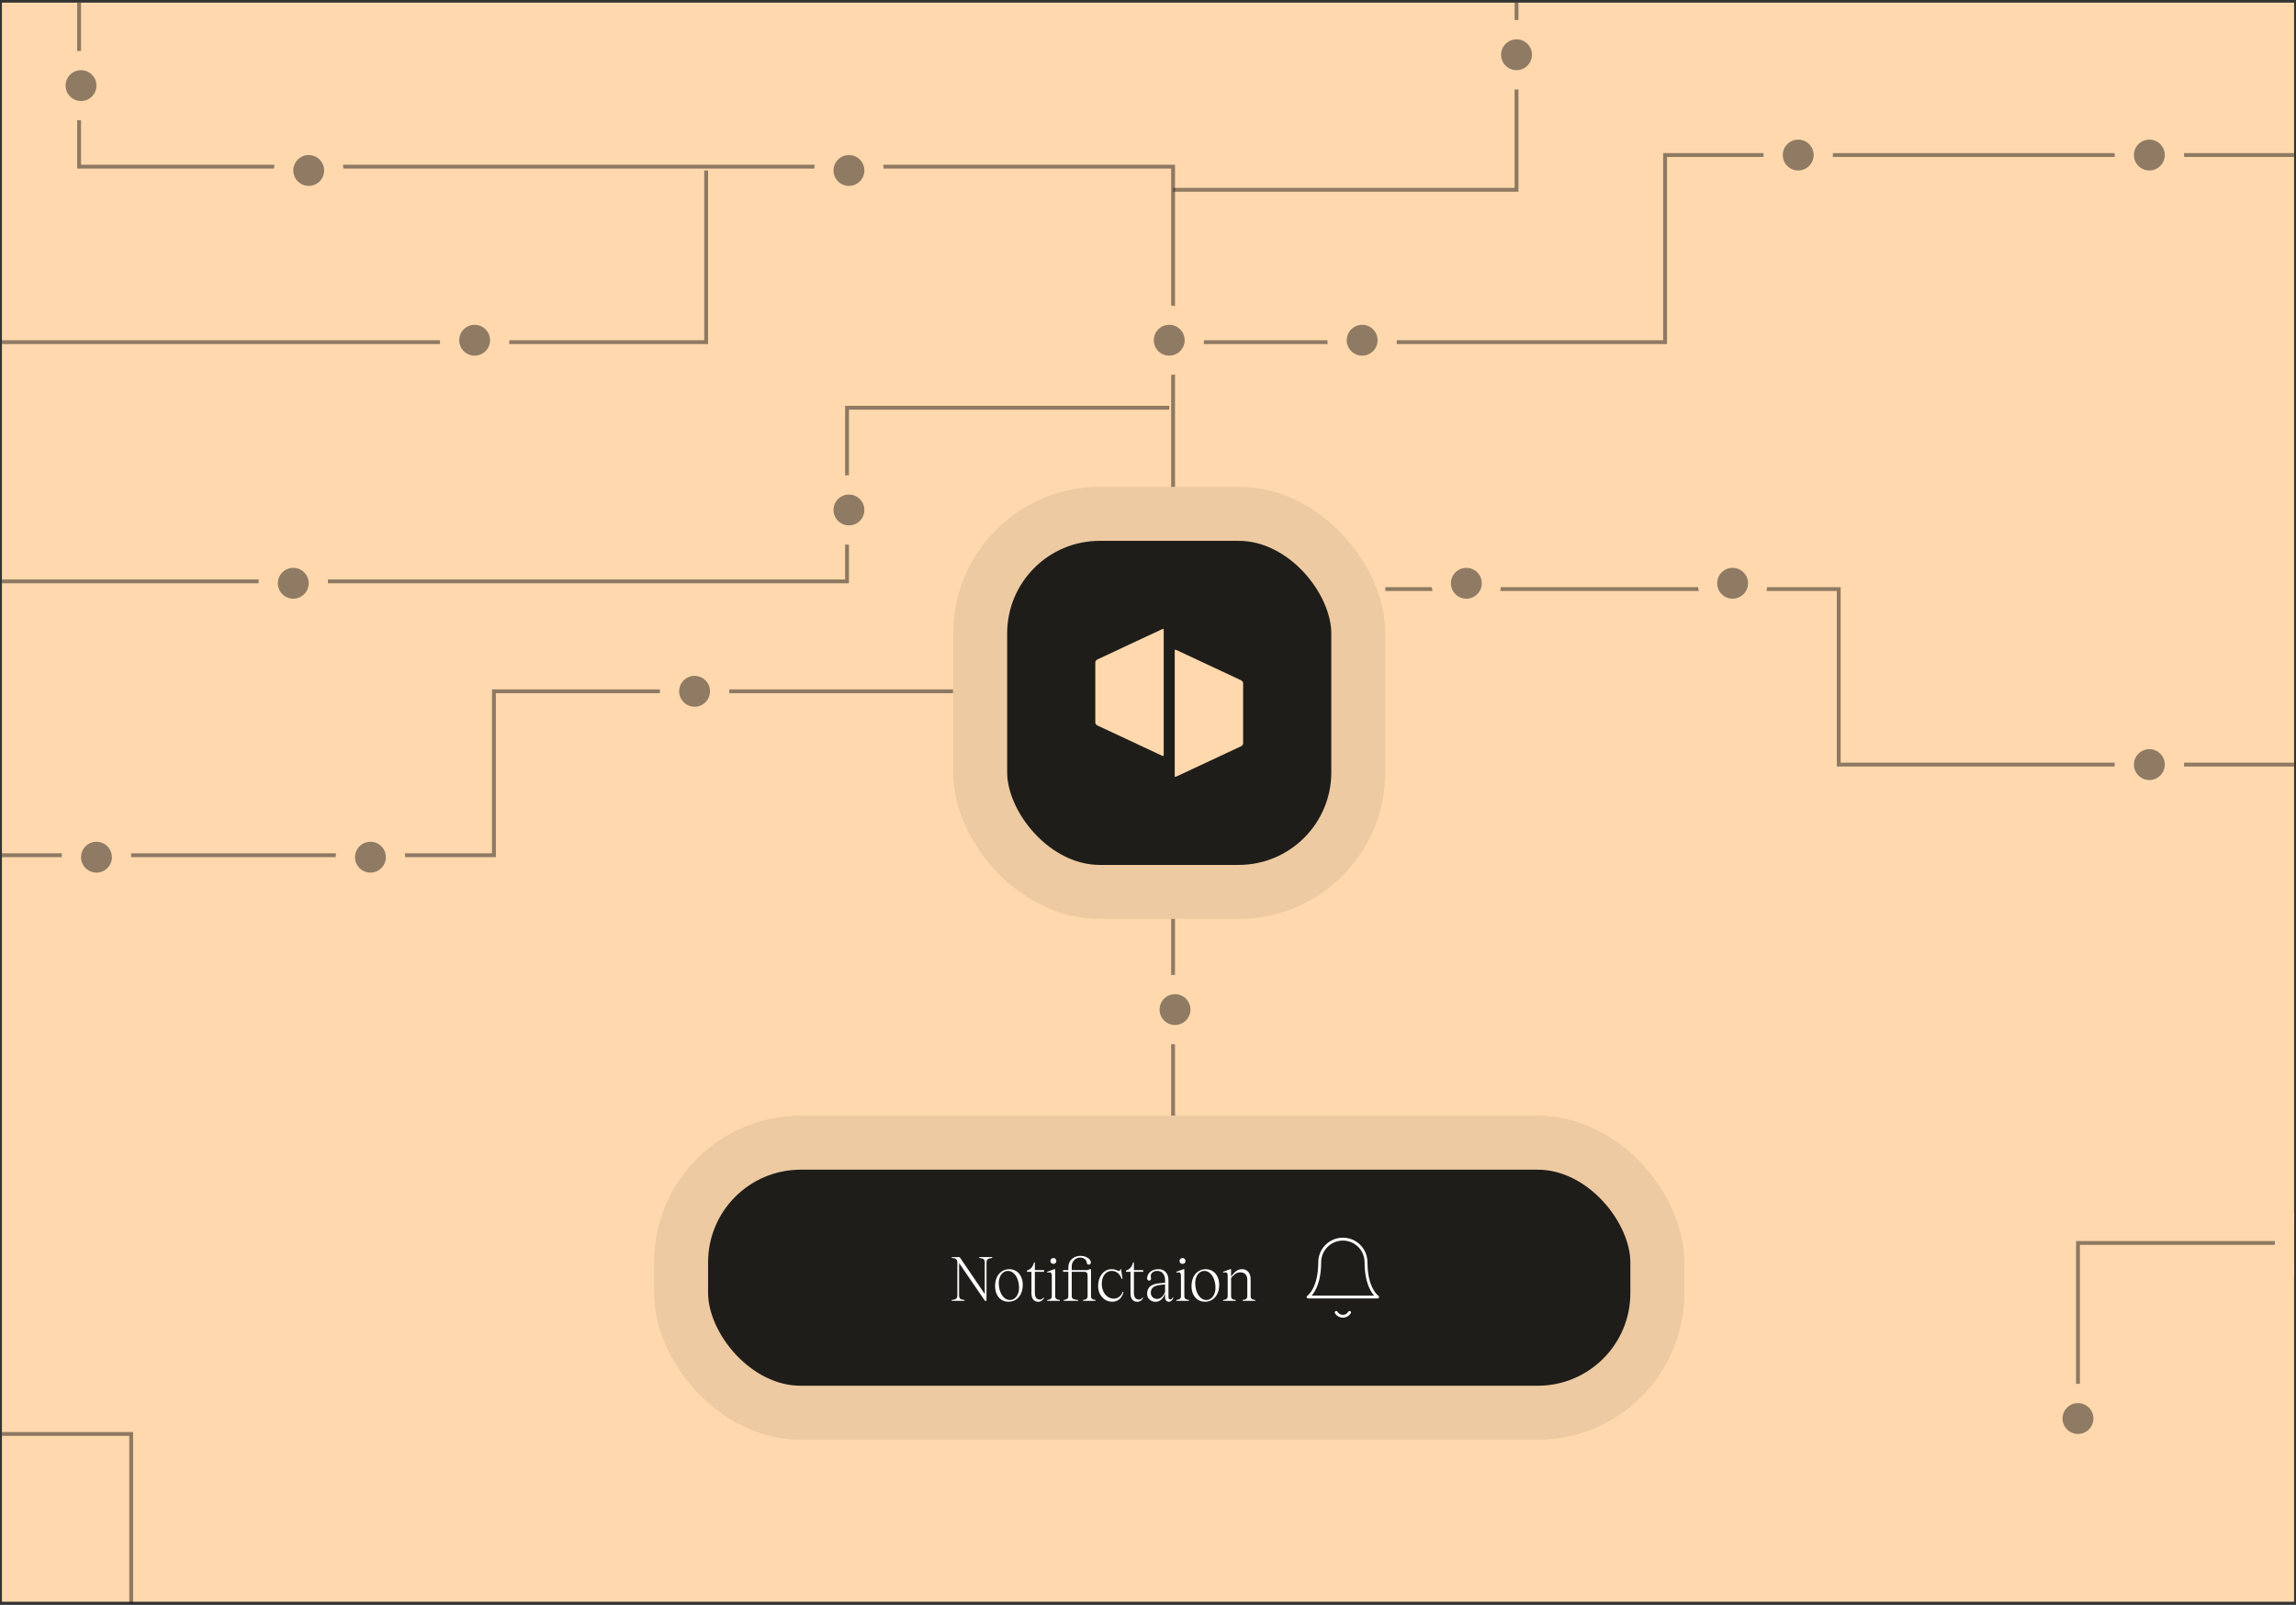 <svg width="595" height="416" viewBox="0 0 595 416" fill="none" xmlns="http://www.w3.org/2000/svg">
<rect x="0" y="0" width="595" height="416" fill="#333333" stroke="none"/>
<g clip-path="url(#clip0_10242_66200)">
<rect y="0.189" width="595" height="415" fill="#FFD9AD"/>
<path d="M721.5 322.188L538.5 322.187L538.5 366.687" stroke="#1F1D1A" stroke-opacity="0.5"/>
<circle cx="598.5" cy="322.688" r="6.5" transform="rotate(-180 598.5 322.688)" fill="#8F7B64" stroke="#FFD9AD" stroke-width="5"/>
<path d="M256 416.688L34 416.688L34 371.688L-49.5 371.688" stroke="#1F1D1A" stroke-opacity="0.5"/>
<path d="M595.5 198.188H476.5V152.688H359" stroke="#1F1D1A" stroke-opacity="0.5"/>
<path d="M393 -13.31V49.19H304" stroke="#1F1D1A" stroke-opacity="0.5"/>
<path d="M305 88.688H431.5V40.188H600.5" stroke="#1F1D1A" stroke-opacity="0.5"/>
<path d="M20.5 -2.311V43.19H304V129.189" stroke="#1F1D1A" stroke-opacity="0.5"/>
<path d="M0 88.688H183V44.188" stroke="#1F1D1A" stroke-opacity="0.5"/>
<path d="M-2.5 150.688H219.5V105.688H303" stroke="#1F1D1A" stroke-opacity="0.5"/>
<path d="M-1.5 221.688H128V179.188H247" stroke="#1F1D1A" stroke-opacity="0.5"/>
<path d="M304 234.188L304 289.188" stroke="#8F7B64"/>
<rect x="254" y="133.188" width="98" height="98" rx="31" fill="#1F1D1A"/>
<rect x="254" y="133.188" width="98" height="98" rx="31" stroke="#EDCAA1" stroke-width="14"/>
<rect x="272.422" y="151.609" width="61.154" height="61.154" rx="24" fill="#1F1D1A"/>
<path d="M304.986 168.547C304.816 168.468 304.624 168.426 304.428 168.426V201.339C304.624 201.339 304.816 201.297 304.986 201.218L321.594 193.444C321.764 193.365 321.905 193.25 322.003 193.113C322.101 192.975 322.153 192.819 322.153 192.66V177.108C322.153 176.949 322.101 176.793 322.003 176.655C321.905 176.517 321.764 176.403 321.594 176.324L304.986 168.547Z" fill="#FFD9AD"/>
<path d="M301.01 163.153C301.18 163.073 301.372 163.031 301.568 163.031V195.944C301.372 195.944 301.18 195.903 301.01 195.823L284.402 188.05C284.232 187.97 284.091 187.856 283.993 187.718C283.895 187.58 283.843 187.424 283.843 187.265V171.714C283.843 171.555 283.895 171.398 283.993 171.261C284.091 171.123 284.232 171.009 284.402 170.929L301.01 163.153Z" fill="#FFD9AD"/>
<rect x="176.5" y="296.188" width="253" height="70" rx="31" fill="#1F1D1A"/>
<rect x="176.5" y="296.188" width="253" height="70" rx="31" stroke="#EDCAA1" stroke-width="14"/>
<path d="M257.12 326.067C256.565 326.121 256.181 326.233 255.968 326.403C255.755 326.574 255.648 326.857 255.648 327.251V337.188H255.248L248.544 327.395V335.779C248.544 336.185 248.645 336.473 248.848 336.643C249.051 336.814 249.424 336.921 249.968 336.963V337.188H246.624V336.963C247.179 336.91 247.563 336.798 247.776 336.627C247.989 336.457 248.096 336.174 248.096 335.779V327.251C248.096 326.835 247.989 326.542 247.776 326.371C247.563 326.19 247.189 326.094 246.656 326.083V325.859H248.704L255.2 335.411V327.251C255.2 326.846 255.099 326.558 254.896 326.387C254.693 326.217 254.32 326.11 253.776 326.067V325.843H257.12V326.067ZM261.362 337.412C260.679 337.412 260.071 337.246 259.538 336.915C259.015 336.574 258.605 336.099 258.306 335.491C258.018 334.873 257.874 334.163 257.874 333.363C257.874 332.499 258.029 331.737 258.338 331.075C258.647 330.414 259.079 329.902 259.634 329.539C260.189 329.166 260.823 328.979 261.538 328.979C262.221 328.979 262.829 329.15 263.362 329.491C263.895 329.822 264.306 330.297 264.594 330.915C264.893 331.523 265.042 332.227 265.042 333.027C265.042 333.891 264.887 334.654 264.578 335.315C264.269 335.977 263.837 336.494 263.282 336.867C262.727 337.23 262.087 337.412 261.362 337.412ZM261.698 336.963C262.146 336.963 262.551 336.83 262.914 336.563C263.277 336.286 263.559 335.913 263.762 335.443C263.975 334.963 264.082 334.425 264.082 333.827C264.082 333.027 263.959 332.291 263.714 331.619C263.469 330.947 263.122 330.414 262.674 330.019C262.237 329.625 261.746 329.427 261.202 329.427C260.743 329.427 260.333 329.566 259.97 329.843C259.618 330.11 259.341 330.483 259.138 330.963C258.935 331.443 258.834 331.982 258.834 332.579C258.834 333.369 258.957 334.099 259.202 334.771C259.447 335.443 259.789 335.977 260.226 336.371C260.663 336.766 261.154 336.963 261.698 336.963ZM268.177 329.667V335.203C268.177 335.715 268.289 336.121 268.513 336.419C268.737 336.707 269.062 336.851 269.489 336.851C269.702 336.851 269.873 336.809 270.001 336.723C270.129 336.638 270.23 336.553 270.305 336.467C270.379 336.382 270.427 336.329 270.449 336.307L270.561 336.371C270.529 336.489 270.449 336.633 270.321 336.803C270.193 336.974 270.022 337.118 269.809 337.236C269.595 337.364 269.361 337.428 269.105 337.428C268.529 337.428 268.081 337.241 267.761 336.867C267.451 336.483 267.297 335.934 267.297 335.219V329.667H266.129V329.331C266.587 329.203 266.971 328.963 267.281 328.611C267.601 328.259 267.825 327.795 267.953 327.219H268.177V329.219H270.577V329.667H268.177ZM273.002 327.603C272.778 327.603 272.586 327.534 272.426 327.395C272.277 327.246 272.202 327.065 272.202 326.851C272.202 326.638 272.277 326.457 272.426 326.307C272.586 326.158 272.778 326.083 273.002 326.083C273.215 326.083 273.391 326.158 273.53 326.307C273.679 326.457 273.754 326.638 273.754 326.851C273.754 327.065 273.679 327.246 273.53 327.395C273.391 327.534 273.215 327.603 273.002 327.603ZM273.45 335.939C273.45 336.27 273.535 336.51 273.706 336.66C273.887 336.809 274.202 336.91 274.65 336.963V337.188H271.386V336.963C271.823 336.91 272.127 336.809 272.298 336.66C272.479 336.51 272.57 336.27 272.57 335.939V330.707C272.57 330.366 272.522 330.131 272.426 330.003C272.341 329.865 272.186 329.795 271.962 329.795C271.823 329.795 271.631 329.822 271.386 329.875V329.651L273.226 328.979H273.45V335.939ZM282.726 335.939C282.726 336.27 282.811 336.51 282.982 336.66C283.152 336.809 283.456 336.91 283.894 336.963V337.188H280.662V336.963C281.099 336.91 281.403 336.809 281.574 336.66C281.755 336.51 281.846 336.27 281.846 335.939V330.707C281.846 330.281 281.776 330.003 281.638 329.875C281.51 329.737 281.291 329.667 280.982 329.667H277.734V336.003C277.734 336.334 277.862 336.563 278.118 336.691C278.374 336.819 278.795 336.91 279.382 336.963V337.188H275.654V336.963C276.038 336.899 276.331 336.803 276.534 336.675C276.747 336.547 276.854 336.323 276.854 336.003V329.667H275.494V329.219H276.854V328.643C276.854 327.95 277.003 327.369 277.302 326.899C277.611 326.43 278.006 326.083 278.486 325.859C278.966 325.635 279.472 325.523 280.006 325.523C280.507 325.523 280.96 325.609 281.366 325.779C281.782 325.939 282.107 326.153 282.342 326.419C282.576 326.675 282.694 326.953 282.694 327.251C282.694 327.401 282.64 327.534 282.534 327.651C282.438 327.758 282.315 327.811 282.166 327.811C282.038 327.811 281.92 327.769 281.814 327.683C281.718 327.587 281.659 327.475 281.638 327.347C281.595 326.942 281.419 326.611 281.11 326.355C280.811 326.099 280.39 325.971 279.846 325.971C279.526 325.971 279.206 326.057 278.886 326.227C278.566 326.387 278.294 326.649 278.07 327.011C277.846 327.363 277.734 327.811 277.734 328.355V329.219H281.75L282.502 328.979H282.726V335.939ZM290.673 331.491C290.406 330.766 290.054 330.243 289.617 329.923C289.18 329.593 288.662 329.427 288.065 329.427C287.585 329.427 287.148 329.571 286.753 329.859C286.369 330.147 286.065 330.547 285.841 331.059C285.628 331.561 285.521 332.126 285.521 332.755C285.521 333.438 285.649 334.078 285.905 334.675C286.161 335.262 286.529 335.731 287.009 336.083C287.489 336.435 288.049 336.611 288.689 336.611C289.19 336.611 289.644 336.451 290.049 336.132C290.465 335.811 290.758 335.385 290.929 334.851L291.137 334.899C290.988 335.646 290.652 336.254 290.129 336.723C289.606 337.182 288.977 337.412 288.241 337.412C287.558 337.412 286.934 337.235 286.369 336.883C285.814 336.531 285.377 336.046 285.057 335.427C284.737 334.809 284.577 334.121 284.577 333.363C284.577 332.542 284.726 331.795 285.025 331.123C285.324 330.451 285.734 329.929 286.257 329.555C286.78 329.171 287.361 328.979 288.001 328.979C288.364 328.979 288.678 329.017 288.945 329.091C289.212 329.155 289.468 329.241 289.713 329.347C289.905 329.422 290.028 329.459 290.081 329.459C290.156 329.459 290.209 329.422 290.241 329.347C290.284 329.273 290.31 329.15 290.321 328.979H290.513L290.897 331.491H290.673ZM293.849 329.667V335.203C293.849 335.715 293.961 336.121 294.185 336.419C294.409 336.707 294.734 336.851 295.161 336.851C295.374 336.851 295.545 336.809 295.673 336.723C295.801 336.638 295.902 336.553 295.977 336.467C296.051 336.382 296.099 336.329 296.121 336.307L296.233 336.371C296.201 336.489 296.121 336.633 295.993 336.803C295.865 336.974 295.694 337.118 295.481 337.236C295.267 337.364 295.033 337.428 294.777 337.428C294.201 337.428 293.753 337.241 293.433 336.867C293.123 336.483 292.969 335.934 292.969 335.219V329.667H291.801V329.331C292.259 329.203 292.643 328.963 292.953 328.611C293.273 328.259 293.497 327.795 293.625 327.219H293.849V329.219H296.249V329.667H293.849ZM304.102 336.403C303.931 336.777 303.739 337.038 303.526 337.188C303.323 337.348 303.131 337.428 302.95 337.428C302.662 337.428 302.417 337.326 302.214 337.123C302.022 336.91 301.926 336.622 301.926 336.259V335.315C301.681 335.987 301.345 336.51 300.918 336.883C300.491 337.246 299.995 337.428 299.43 337.428C298.822 337.428 298.31 337.235 297.894 336.851C297.478 336.457 297.27 335.955 297.27 335.347C297.27 334.537 297.526 333.907 298.038 333.459C298.55 333.011 299.345 332.734 300.422 332.627L301.926 332.499V331.827C301.926 331.091 301.745 330.51 301.382 330.083C301.019 329.646 300.529 329.427 299.91 329.427C299.355 329.427 298.934 329.561 298.646 329.827C298.358 330.094 298.214 330.409 298.214 330.771C298.214 330.835 298.225 330.931 298.246 331.059C298.278 331.187 298.294 331.294 298.294 331.379C298.294 331.561 298.246 331.699 298.15 331.795C298.065 331.891 297.942 331.939 297.782 331.939C297.643 331.939 297.521 331.886 297.414 331.779C297.318 331.673 297.27 331.507 297.27 331.283C297.281 330.942 297.387 330.595 297.59 330.243C297.803 329.891 298.129 329.593 298.566 329.347C299.014 329.102 299.569 328.979 300.23 328.979C301.019 328.979 301.643 329.235 302.102 329.747C302.571 330.259 302.806 330.958 302.806 331.843V336.227C302.806 336.419 302.849 336.569 302.934 336.675C303.019 336.771 303.137 336.819 303.286 336.819C303.51 336.819 303.713 336.654 303.894 336.323L304.102 336.403ZM301.926 332.915L300.486 333.091C299.718 333.187 299.147 333.401 298.774 333.731C298.411 334.051 298.23 334.499 298.23 335.076C298.23 335.545 298.385 335.934 298.694 336.243C299.014 336.542 299.398 336.691 299.846 336.691C300.273 336.691 300.667 336.537 301.03 336.227C301.393 335.907 301.691 335.47 301.926 334.915V332.915ZM306.471 327.603C306.247 327.603 306.055 327.534 305.895 327.395C305.745 327.246 305.671 327.065 305.671 326.851C305.671 326.638 305.745 326.457 305.895 326.307C306.055 326.158 306.247 326.083 306.471 326.083C306.684 326.083 306.86 326.158 306.999 326.307C307.148 326.457 307.223 326.638 307.223 326.851C307.223 327.065 307.148 327.246 306.999 327.395C306.86 327.534 306.684 327.603 306.471 327.603ZM306.919 335.939C306.919 336.27 307.004 336.51 307.175 336.66C307.356 336.809 307.671 336.91 308.119 336.963V337.188H304.855V336.963C305.292 336.91 305.596 336.809 305.767 336.66C305.948 336.51 306.039 336.27 306.039 335.939V330.707C306.039 330.366 305.991 330.131 305.895 330.003C305.809 329.865 305.655 329.795 305.431 329.795C305.292 329.795 305.1 329.822 304.855 329.875V329.651L306.695 328.979H306.919V335.939ZM312.268 337.412C311.586 337.412 310.978 337.246 310.444 336.915C309.922 336.574 309.511 336.099 309.212 335.491C308.924 334.873 308.78 334.163 308.78 333.363C308.78 332.499 308.935 331.737 309.244 331.075C309.554 330.414 309.986 329.902 310.54 329.539C311.095 329.166 311.73 328.979 312.444 328.979C313.127 328.979 313.735 329.15 314.268 329.491C314.802 329.822 315.212 330.297 315.5 330.915C315.799 331.523 315.948 332.227 315.948 333.027C315.948 333.891 315.794 334.654 315.484 335.315C315.175 335.977 314.743 336.494 314.188 336.867C313.634 337.23 312.994 337.412 312.268 337.412ZM312.604 336.963C313.052 336.963 313.458 336.83 313.82 336.563C314.183 336.286 314.466 335.913 314.668 335.443C314.882 334.963 314.988 334.425 314.988 333.827C314.988 333.027 314.866 332.291 314.62 331.619C314.375 330.947 314.028 330.414 313.58 330.019C313.143 329.625 312.652 329.427 312.108 329.427C311.65 329.427 311.239 329.566 310.876 329.843C310.524 330.11 310.247 330.483 310.044 330.963C309.842 331.443 309.74 331.982 309.74 332.579C309.74 333.369 309.863 334.099 310.108 334.771C310.354 335.443 310.695 335.977 311.132 336.371C311.57 336.766 312.06 336.963 312.604 336.963ZM324.1 335.939C324.1 336.27 324.185 336.51 324.356 336.66C324.537 336.809 324.852 336.91 325.3 336.963V337.188H322.036V336.963C322.484 336.91 322.793 336.809 322.964 336.66C323.145 336.51 323.236 336.27 323.236 335.939V331.731C323.236 331.102 323.071 330.622 322.74 330.291C322.42 329.961 321.972 329.795 321.396 329.795C320.959 329.795 320.564 329.907 320.212 330.131C319.86 330.355 319.465 330.729 319.028 331.251V335.939C319.028 336.27 319.113 336.51 319.284 336.66C319.465 336.809 319.78 336.91 320.228 336.963V337.188H316.964V336.963C317.401 336.91 317.705 336.809 317.876 336.66C318.057 336.51 318.148 336.27 318.148 335.939V330.707C318.148 330.366 318.1 330.131 318.004 330.003C317.919 329.865 317.764 329.795 317.54 329.795C317.401 329.795 317.209 329.822 316.964 329.875V329.651L318.804 328.979H319.028V330.867C319.519 330.206 319.983 329.726 320.42 329.427C320.868 329.129 321.337 328.979 321.828 328.979C322.543 328.979 323.097 329.214 323.492 329.683C323.897 330.153 324.1 330.793 324.1 331.603V335.939Z" fill="white"/>
<path d="M354 327.188C354 325.596 353.368 324.07 352.243 322.945C351.117 321.82 349.591 321.188 348 321.188C346.409 321.188 344.883 321.82 343.757 322.945C342.632 324.07 342 325.596 342 327.188C342 334.188 339 336.188 339 336.188H357C357 336.188 354 334.188 354 327.188Z" stroke="white" stroke-width="0.75" stroke-linecap="round" stroke-linejoin="round"/>
<path d="M349.73 340.188C349.554 340.491 349.301 340.742 348.998 340.917C348.694 341.092 348.35 341.184 348 341.184C347.649 341.184 347.305 341.092 347.001 340.917C346.698 340.742 346.445 340.491 346.27 340.188" stroke="white" stroke-width="0.75" stroke-linecap="round" stroke-linejoin="round"/>
<circle cx="25" cy="222.188" r="6.5" fill="#8F7B64" stroke="#FFD9AD" stroke-width="5"/>
<circle cx="96" cy="222.188" r="6.5" fill="#8F7B64" stroke="#FFD9AD" stroke-width="5"/>
<circle cx="180" cy="179.188" r="6.5" fill="#8F7B64" stroke="#FFD9AD" stroke-width="5"/>
<circle cx="76" cy="151.188" r="6.5" fill="#8F7B64" stroke="#FFD9AD" stroke-width="5"/>
<circle cx="220" cy="132.188" r="6.5" fill="#8F7B64" stroke="#FFD9AD" stroke-width="5"/>
<circle cx="220" cy="44.188" r="6.5" fill="#8F7B64" stroke="#FFD9AD" stroke-width="5"/>
<circle cx="80" cy="44.188" r="6.5" fill="#8F7B64" stroke="#FFD9AD" stroke-width="5"/>
<circle cx="123" cy="88.188" r="6.5" fill="#8F7B64" stroke="#FFD9AD" stroke-width="5"/>
<circle cx="353" cy="88.188" r="6.5" fill="#8F7B64" stroke="#FFD9AD" stroke-width="5"/>
<circle cx="303" cy="88.188" r="6.5" fill="#8F7B64" stroke="#FFD9AD" stroke-width="5"/>
<circle cx="380" cy="151.188" r="6.5" fill="#8F7B64" stroke="#FFD9AD" stroke-width="5"/>
<circle cx="304.5" cy="261.688" r="6.5" fill="#8F7B64" stroke="#FFD9AD" stroke-width="5"/>
<circle cx="449" cy="151.188" r="6.5" fill="#8F7B64" stroke="#FFD9AD" stroke-width="5"/>
<circle cx="557" cy="198.188" r="6.5" fill="#8F7B64" stroke="#FFD9AD" stroke-width="5"/>
<circle cx="538.5" cy="367.688" r="6.5" fill="#8F7B64" stroke="#FFD9AD" stroke-width="5"/>
<circle cx="557" cy="40.188" r="6.5" fill="#8F7B64" stroke="#FFD9AD" stroke-width="5"/>
<circle cx="466" cy="40.188" r="6.5" fill="#8F7B64" stroke="#FFD9AD" stroke-width="5"/>
<circle cx="393" cy="14.19" r="6.5" fill="#8F7B64" stroke="#FFD9AD" stroke-width="5"/>
<circle cx="21" cy="22.188" r="6.5" fill="#8F7B64" stroke="#FFD9AD" stroke-width="5"/>
</g>
<defs>
<clipPath id="clip0_10242_66200">
<rect width="594" height="415" fill="white" transform="translate(0.5 0.689)"/>
</clipPath>
</defs>
</svg>

